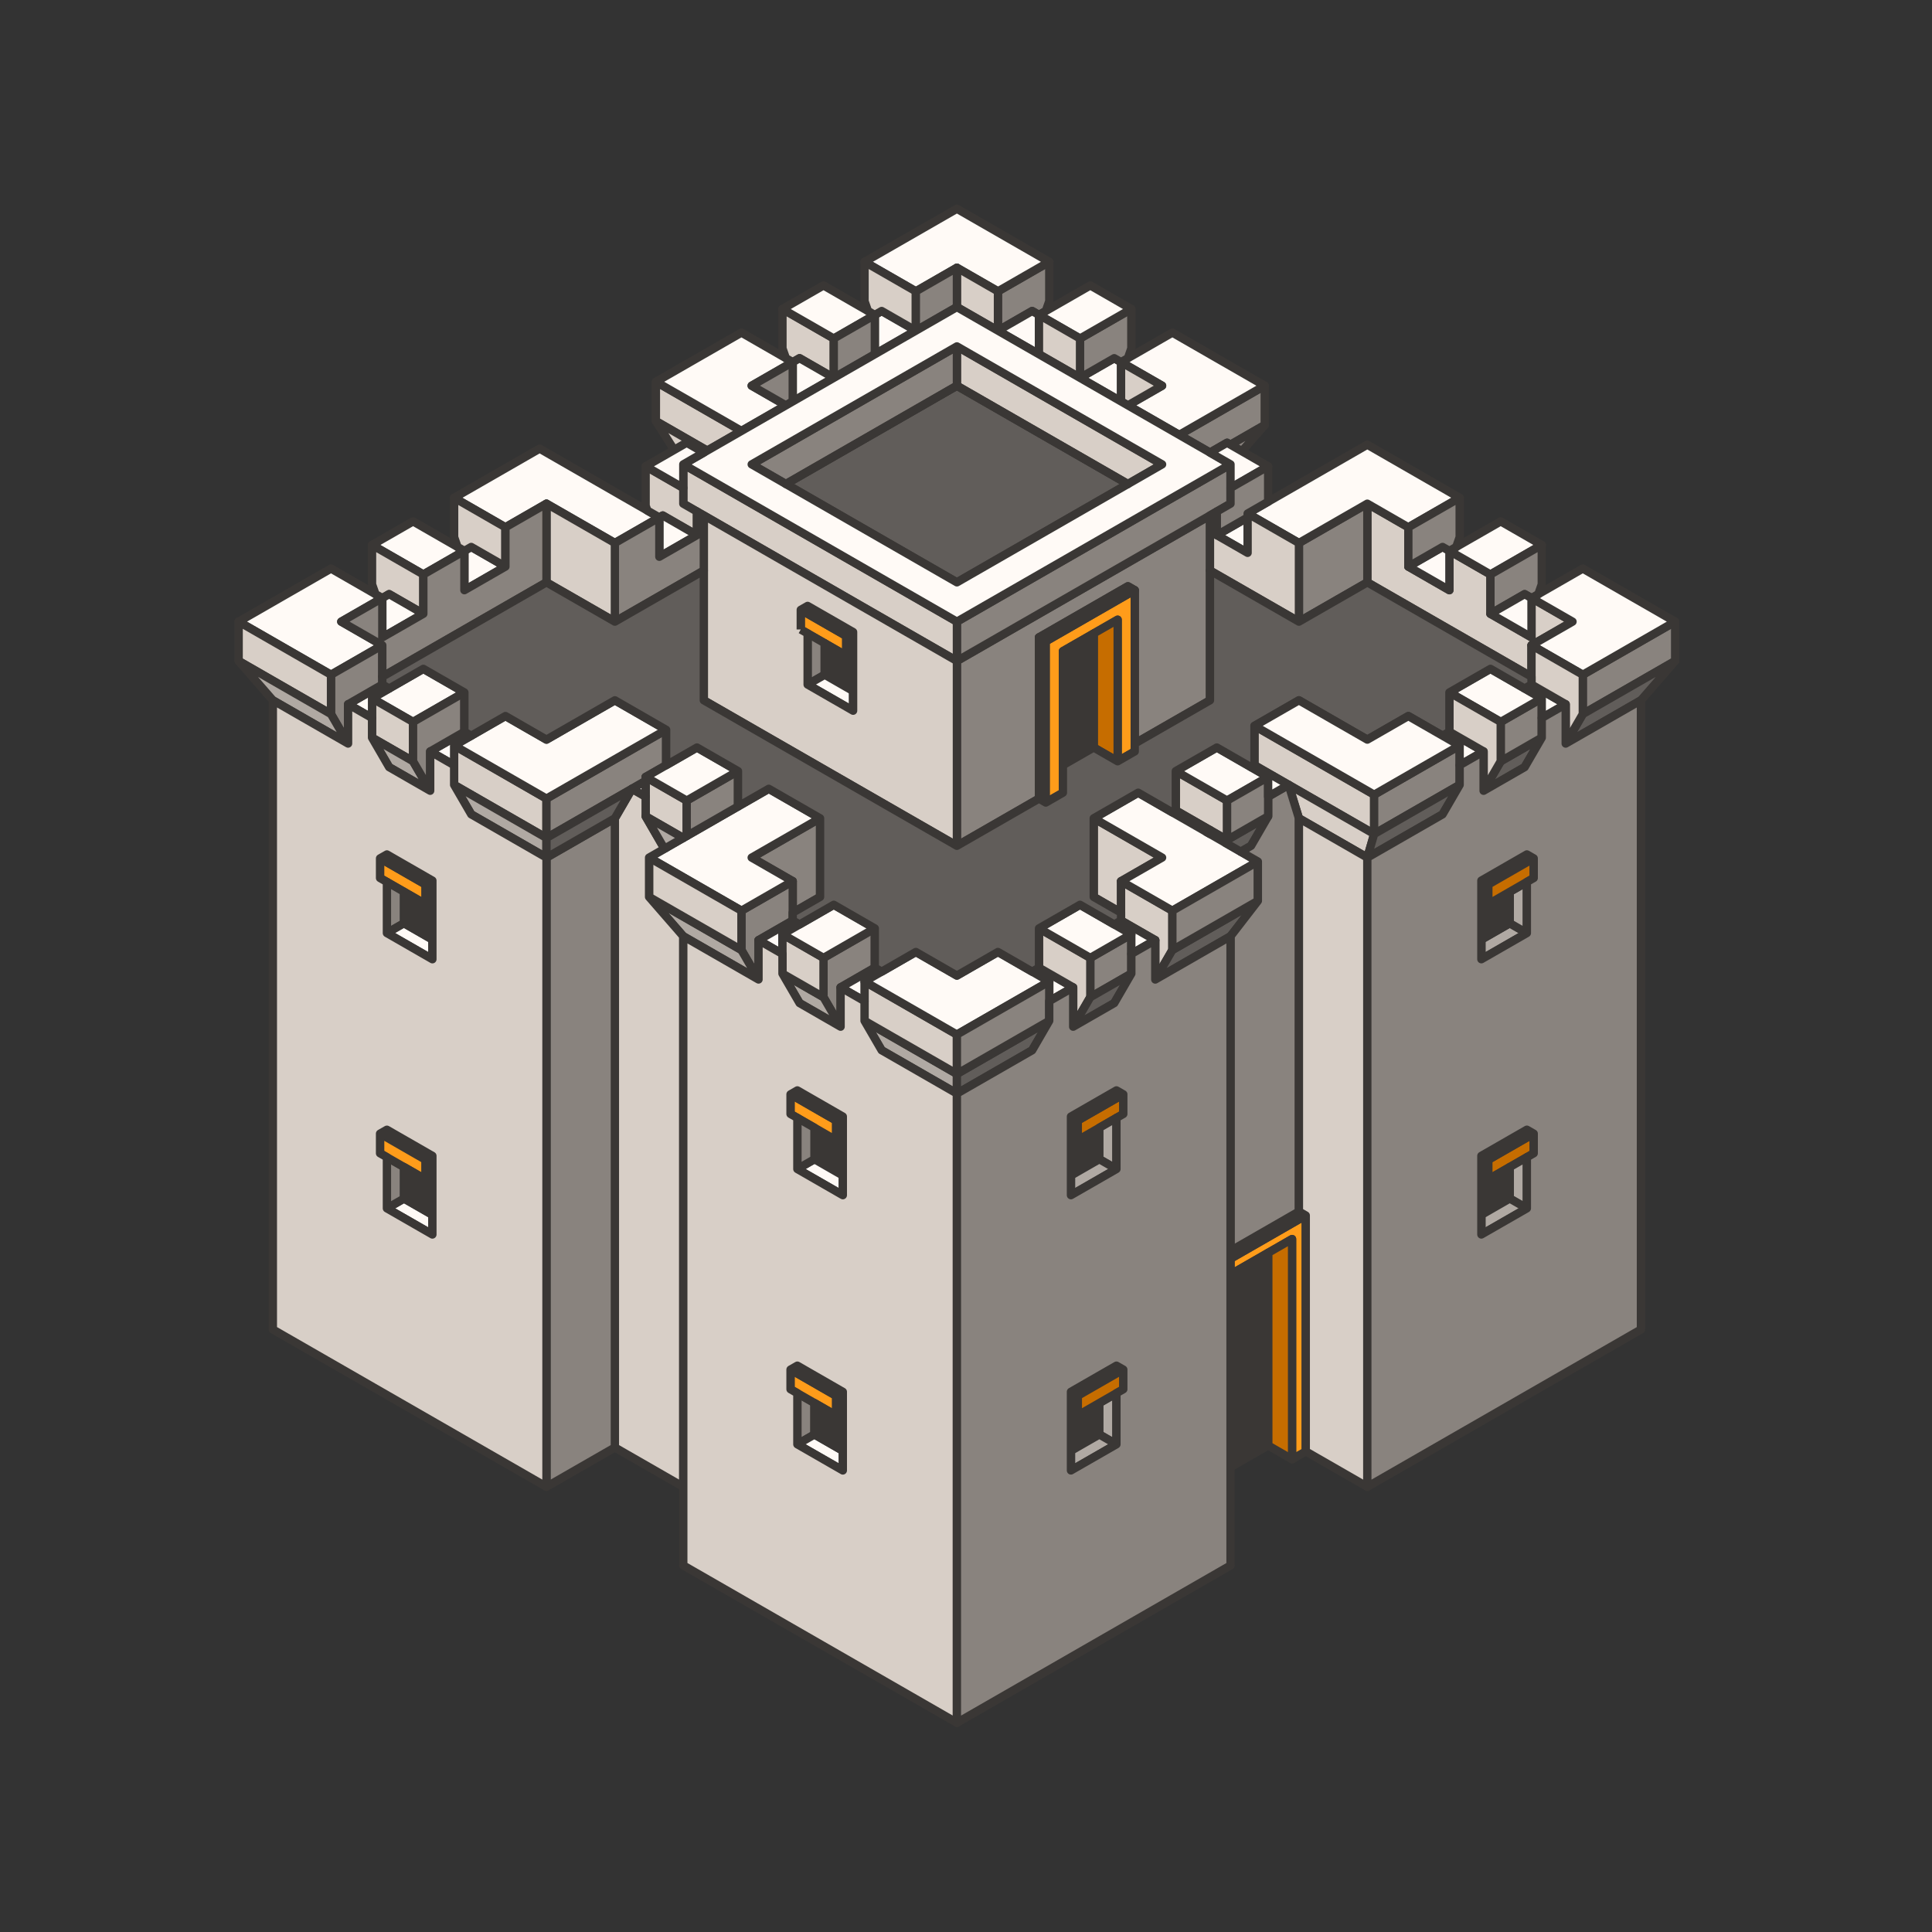 <svg width="93" height="93" viewBox="0 0 93 93" fill="none" xmlns="http://www.w3.org/2000/svg">
<rect x="0" y="0" width="93" height="93" fill="#333333" stroke="none"/>
<path fill-rule="evenodd" clip-rule="evenodd" d="M46.062 40.714V31.817L58.245 24.813V33.71L54.623 35.792V28.41L54.294 28.22L50.013 30.681V38.442L46.062 40.714Z" fill="#89837E" stroke="#3A3735" stroke-width="0.4" stroke-miterlimit="10" stroke-linejoin="round"/>
<path fill-rule="evenodd" clip-rule="evenodd" d="M21.86 35.887L26.305 38.442V40.336L21.86 37.78V35.887Z" fill="#D8CFC7" stroke="#3A3735" stroke-width="0.4" stroke-miterlimit="10" stroke-linejoin="round"/>
<path fill-rule="evenodd" clip-rule="evenodd" d="M26.305 38.442L32.067 35.13V36.834L31.079 37.401V37.591L26.305 40.336V38.442Z" fill="#89837E" stroke="#3A3735" stroke-width="0.4" stroke-miterlimit="10" stroke-linejoin="round"/>
<path fill-rule="evenodd" clip-rule="evenodd" d="M46.062 51.694V52.64L42.44 50.558L41.616 49.138L46.062 51.694Z" fill="#B0A9A3" stroke="#3A3735" stroke-width="0.4" stroke-miterlimit="10" stroke-linejoin="round"/>
<path fill-rule="evenodd" clip-rule="evenodd" d="M39.476 39.389V43.175L38.159 43.932V42.418L36.183 41.282L39.476 39.389Z" fill="#89837E" stroke="#3A3735" stroke-width="0.4" stroke-miterlimit="10" stroke-linejoin="round"/>
<path fill-rule="evenodd" clip-rule="evenodd" d="M52.648 43.175V39.389L55.94 41.282L53.964 42.418V43.932L52.648 43.175Z" fill="#D8CFC7" stroke="#3A3735" stroke-width="0.4" stroke-miterlimit="10" stroke-linejoin="round"/>
<path fill-rule="evenodd" clip-rule="evenodd" d="M52.482 46.109L54.458 44.973V46.867L52.482 48.002V46.109Z" fill="#89837E" stroke="#3A3735" stroke-width="0.4" stroke-miterlimit="10" stroke-linejoin="round"/>
<path fill-rule="evenodd" clip-rule="evenodd" d="M46.062 51.694L50.507 49.138L49.684 50.558L46.062 52.64V51.694Z" fill="#615D5A" stroke="#3A3735" stroke-width="0.4" stroke-miterlimit="10" stroke-linejoin="round"/>
<path fill-rule="evenodd" clip-rule="evenodd" d="M49.684 46.772L50.013 46.582L51.659 47.529L50.508 48.191V47.245L49.684 46.772Z" fill="#FFFAF6" stroke="#3A3735" stroke-width="0.4" stroke-miterlimit="10" stroke-linejoin="round"/>
<path fill-rule="evenodd" clip-rule="evenodd" d="M52.483 46.109V48.002L51.66 49.422V47.529L50.013 46.582V44.689L52.483 46.109Z" fill="#D8CFC7" stroke="#3A3735" stroke-width="0.4" stroke-miterlimit="10" stroke-linejoin="round"/>
<path fill-rule="evenodd" clip-rule="evenodd" d="M41.616 49.138V47.245L46.062 49.8V51.694L41.616 49.138Z" fill="#D8CFC7" stroke="#3A3735" stroke-width="0.4" stroke-miterlimit="10" stroke-linejoin="round"/>
<path fill-rule="evenodd" clip-rule="evenodd" d="M38.159 44.311L36.513 45.257V47.15L35.69 45.73V43.838L38.159 42.418V44.311Z" fill="#89837E" stroke="#3A3735" stroke-width="0.4" stroke-miterlimit="10" stroke-linejoin="round"/>
<path fill-rule="evenodd" clip-rule="evenodd" d="M38.159 44.311L38.489 44.5L37.665 44.973V45.919L36.513 45.257L38.159 44.311Z" fill="#FFFAF6" stroke="#3A3735" stroke-width="0.4" stroke-miterlimit="10" stroke-linejoin="round"/>
<path fill-rule="evenodd" clip-rule="evenodd" d="M56.434 43.838V45.73L55.611 47.15V45.257L53.964 44.311V42.418L56.434 43.838Z" fill="#D8CFC7" stroke="#3A3735" stroke-width="0.4" stroke-miterlimit="10" stroke-linejoin="round"/>
<path fill-rule="evenodd" clip-rule="evenodd" d="M53.635 44.5L53.964 44.311L55.611 45.257L54.458 45.919V44.973L53.635 44.5Z" fill="#FFFAF6" stroke="#3A3735" stroke-width="0.4" stroke-miterlimit="10" stroke-linejoin="round"/>
<path fill-rule="evenodd" clip-rule="evenodd" d="M42.111 44.689V46.582L40.465 47.529V49.422L39.641 48.002V46.109L42.111 44.689Z" fill="#89837E" stroke="#3A3735" stroke-width="0.4" stroke-miterlimit="10" stroke-linejoin="round"/>
<path fill-rule="evenodd" clip-rule="evenodd" d="M42.11 46.582L42.44 46.772L41.616 47.245V48.191L40.464 47.529L42.11 46.582Z" fill="#FFFAF6" stroke="#3A3735" stroke-width="0.4" stroke-miterlimit="10" stroke-linejoin="round"/>
<path fill-rule="evenodd" clip-rule="evenodd" d="M56.599 39.011V37.117L59.068 38.537V40.431L56.599 39.011Z" fill="#D8CFC7" stroke="#3A3735" stroke-width="0.4" stroke-miterlimit="10" stroke-linejoin="round"/>
<path fill-rule="evenodd" clip-rule="evenodd" d="M37.665 46.867L39.641 48.002L40.464 49.422L38.489 48.286L37.665 46.867Z" fill="#B0A9A3" stroke="#3A3735" stroke-width="0.4" stroke-miterlimit="10" stroke-linejoin="round"/>
<path fill-rule="evenodd" clip-rule="evenodd" d="M56.599 39.011L58.245 39.957L58.08 40.052L56.434 39.105L56.599 39.011Z" fill="#FFFAF6" stroke="#3A3735" stroke-width="0.4" stroke-miterlimit="10" stroke-linejoin="round"/>
<path fill-rule="evenodd" clip-rule="evenodd" d="M58.245 39.957L59.068 40.431L58.986 40.572L58.245 40.146V39.957Z" fill="#D8CFC7" stroke="#3A3735" stroke-width="0.4" stroke-miterlimit="10" stroke-linejoin="round"/>
<path fill-rule="evenodd" clip-rule="evenodd" d="M37.665 44.973L39.641 46.109V48.002L37.665 46.867V44.973Z" fill="#D8CFC7" stroke="#3A3735" stroke-width="0.4" stroke-miterlimit="10" stroke-linejoin="round"/>
<path fill-rule="evenodd" clip-rule="evenodd" d="M55.611 47.15L56.434 45.73L60.55 43.364L59.233 45.068L55.611 47.15Z" fill="#615D5A" stroke="#3A3735" stroke-width="0.4" stroke-miterlimit="10" stroke-linejoin="round"/>
<path fill-rule="evenodd" clip-rule="evenodd" d="M35.69 43.838L31.244 41.282L37.007 37.97L39.476 39.389L36.183 41.282L38.159 42.418L35.69 43.838Z" fill="#FFFAF6" stroke="#3A3735" stroke-width="0.4" stroke-miterlimit="10" stroke-linejoin="round"/>
<path fill-rule="evenodd" clip-rule="evenodd" d="M52.648 39.389L54.788 38.158L60.55 41.472L56.434 43.838L53.964 42.418L55.94 41.282L52.648 39.389Z" fill="#FFFAF6" stroke="#3A3735" stroke-width="0.4" stroke-miterlimit="10" stroke-linejoin="round"/>
<path fill-rule="evenodd" clip-rule="evenodd" d="M40.135 43.553L42.11 44.689L39.641 46.109L37.665 44.973L40.135 43.553Z" fill="#FFFAF6" stroke="#3A3735" stroke-width="0.4" stroke-miterlimit="10" stroke-linejoin="round"/>
<path fill-rule="evenodd" clip-rule="evenodd" d="M50.013 44.689L51.988 43.553L54.458 44.973L52.483 46.109L50.013 44.689Z" fill="#FFFAF6" stroke="#3A3735" stroke-width="0.4" stroke-miterlimit="10" stroke-linejoin="round"/>
<path fill-rule="evenodd" clip-rule="evenodd" d="M48.038 45.825L50.508 47.245L46.062 49.8L41.616 47.245L44.086 45.825L46.062 46.961L48.038 45.825Z" fill="#FFFAF6" stroke="#3A3735" stroke-width="0.4" stroke-miterlimit="10" stroke-linejoin="round"/>
<path fill-rule="evenodd" clip-rule="evenodd" d="M35.69 45.73L36.513 47.15L32.891 45.068L31.244 43.175L35.69 45.73Z" fill="#B0A9A3" stroke="#3A3735" stroke-width="0.4" stroke-miterlimit="10" stroke-linejoin="round"/>
<path fill-rule="evenodd" clip-rule="evenodd" d="M40.571 66.996V67.943L40.242 68.132V67.186L40.571 66.996Z" fill="#C66D00" stroke="#3A3735" stroke-width="0.4" stroke-miterlimit="10" stroke-linejoin="round"/>
<path fill-rule="evenodd" clip-rule="evenodd" d="M71.309 45.227L72.675 44.442L73.499 44.915L71.309 46.175V45.227Z" fill="#B0A9A3" stroke="#3A3735" stroke-width="0.4" stroke-miterlimit="10" stroke-linejoin="round"/>
<path fill-rule="evenodd" clip-rule="evenodd" d="M18.625 54.38L20.815 55.639L20.485 55.828L18.295 54.569L18.625 54.38Z" fill="#FFCD52" stroke="#3A3735" stroke-width="0.4" stroke-miterlimit="10" stroke-linejoin="round"/>
<path fill-rule="evenodd" clip-rule="evenodd" d="M39.205 67.536V69.051L38.382 69.524V67.063L39.205 67.536Z" fill="#89837E" stroke="#3A3735" stroke-width="0.4" stroke-miterlimit="10" stroke-linejoin="round"/>
<path fill-rule="evenodd" clip-rule="evenodd" d="M71.309 43.335L71.639 43.524L72.675 42.928V44.442L71.309 45.227V43.335Z" fill="#3A3735" stroke="#3A3735" stroke-width="0.4" stroke-miterlimit="10" stroke-linejoin="round"/>
<path fill-rule="evenodd" clip-rule="evenodd" d="M19.448 57.693L20.815 58.478V59.425L18.625 58.166L19.448 57.693Z" fill="#FFFAF6" stroke="#3A3735" stroke-width="0.4" stroke-miterlimit="10" stroke-linejoin="round"/>
<path fill-rule="evenodd" clip-rule="evenodd" d="M50.342 30.871V38.632L50.013 38.442V30.681L50.342 30.871Z" fill="#C66D00" stroke="#3A3735" stroke-width="0.4" stroke-miterlimit="10" stroke-linejoin="round"/>
<path fill-rule="evenodd" clip-rule="evenodd" d="M56.434 45.73V43.838L60.55 41.472V43.364L56.434 45.73Z" fill="#89837E" stroke="#3A3735" stroke-width="0.4" stroke-miterlimit="10" stroke-linejoin="round"/>
<path fill-rule="evenodd" clip-rule="evenodd" d="M19.448 56.178V57.693L18.625 58.166V55.706L19.448 56.178Z" fill="#89837E" stroke="#3A3735" stroke-width="0.4" stroke-miterlimit="10" stroke-linejoin="round"/>
<path fill-rule="evenodd" clip-rule="evenodd" d="M40.242 67.186V68.132L38.053 66.874V65.927L40.242 67.186Z" fill="#FF9C1A" stroke="#3A3735" stroke-width="0.4" stroke-miterlimit="10" stroke-linejoin="round"/>
<path fill-rule="evenodd" clip-rule="evenodd" d="M72.675 44.442V42.928L73.499 42.455V44.915L72.675 44.442Z" fill="#B0A9A3" stroke="#3A3735" stroke-width="0.4" stroke-miterlimit="10" stroke-linejoin="round"/>
<path fill-rule="evenodd" clip-rule="evenodd" d="M50.342 30.871L54.623 28.41V36.171L53.8 36.645V29.83L51.165 31.344V38.158L50.342 38.632V30.871Z" fill="#FF9C1A" stroke="#3A3735" stroke-width="0.4" stroke-miterlimit="10" stroke-linejoin="round"/>
<path fill-rule="evenodd" clip-rule="evenodd" d="M54.294 28.22L54.623 28.41L50.342 30.871L50.013 30.681L54.294 28.22Z" fill="#FFCD52" stroke="#3A3735" stroke-width="0.4" stroke-miterlimit="10" stroke-linejoin="round"/>
<path fill-rule="evenodd" clip-rule="evenodd" d="M60.88 18.567V20.459L59.233 21.406L59.068 21.312L58.245 21.785L56.764 20.933L60.88 18.567Z" fill="#89837E" stroke="#3A3735" stroke-width="0.4" stroke-miterlimit="10" stroke-linejoin="round"/>
<path fill-rule="evenodd" clip-rule="evenodd" d="M31.079 39.294V37.401L33.056 38.537V40.241L32.891 40.336L31.079 39.294Z" fill="#D8CFC7" stroke="#3A3735" stroke-width="0.4" stroke-miterlimit="10" stroke-linejoin="round"/>
<path fill-rule="evenodd" clip-rule="evenodd" d="M21.86 37.78L26.305 40.336V41.282L22.683 39.2L21.86 37.78Z" fill="#B0A9A3" stroke="#3A3735" stroke-width="0.4" stroke-miterlimit="10" stroke-linejoin="round"/>
<path fill-rule="evenodd" clip-rule="evenodd" d="M35.69 20.743L34.043 21.69L31.573 20.271V18.377L35.69 20.743Z" fill="#D8CFC7" stroke="#3A3735" stroke-width="0.4" stroke-miterlimit="10" stroke-linejoin="round"/>
<path fill-rule="evenodd" clip-rule="evenodd" d="M59.233 60.59L62.855 58.508V69.865L62.196 70.244V59.643L59.233 61.347V60.59Z" fill="#FF9C1A" stroke="#3A3735" stroke-width="0.4" stroke-miterlimit="10" stroke-linejoin="round"/>
<path fill-rule="evenodd" clip-rule="evenodd" d="M42.11 15.16L42.44 14.97L44.086 15.916L42.11 17.052V15.16Z" fill="#FFFAF6" stroke="#3A3735" stroke-width="0.4" stroke-miterlimit="10" stroke-linejoin="round"/>
<path fill-rule="evenodd" clip-rule="evenodd" d="M31.573 18.377L35.69 16.011L38.159 17.431L36.183 18.567L37.83 19.513L37.747 19.56L35.69 20.743L31.573 18.377Z" fill="#FFFAF6" stroke="#3A3735" stroke-width="0.4" stroke-miterlimit="10" stroke-linejoin="round"/>
<path fill-rule="evenodd" clip-rule="evenodd" d="M53.964 17.431L56.434 16.011L60.88 18.567L56.764 20.933L54.377 19.56L54.294 19.513L55.94 18.567L53.964 17.431Z" fill="#FFFAF6" stroke="#3A3735" stroke-width="0.4" stroke-miterlimit="10" stroke-linejoin="round"/>
<path fill-rule="evenodd" clip-rule="evenodd" d="M38.382 65.738L40.571 66.996L40.242 67.186L38.053 65.927L38.382 65.738Z" fill="#FFCD52" stroke="#3A3735" stroke-width="0.4" stroke-miterlimit="10" stroke-linejoin="round"/>
<path fill-rule="evenodd" clip-rule="evenodd" d="M39.205 69.051L40.571 69.836V70.782L38.382 69.524L39.205 69.051Z" fill="#FFFAF6" stroke="#3A3735" stroke-width="0.4" stroke-miterlimit="10" stroke-linejoin="round"/>
<path fill-rule="evenodd" clip-rule="evenodd" d="M39.205 69.051V67.536L40.242 68.132L40.571 67.943V69.836L39.205 69.051Z" fill="#3A3735" stroke="#3A3735" stroke-width="0.4" stroke-miterlimit="10" stroke-linejoin="round"/>
<path fill-rule="evenodd" clip-rule="evenodd" d="M20.485 55.828V56.774L18.295 55.516V54.569L20.485 55.828Z" fill="#FF9C1A" stroke="#3A3735" stroke-width="0.4" stroke-miterlimit="10" stroke-linejoin="round"/>
<path fill-rule="evenodd" clip-rule="evenodd" d="M71.309 42.389L73.499 41.129L73.829 41.319L71.639 42.578L71.309 42.389Z" fill="#FFCD52" stroke="#3A3735" stroke-width="0.4" stroke-miterlimit="10" stroke-linejoin="round"/>
<path fill-rule="evenodd" clip-rule="evenodd" d="M53.635 17.242L53.964 17.431V19.323L51.988 18.188L53.635 17.242Z" fill="#FFFAF6" stroke="#3A3735" stroke-width="0.4" stroke-miterlimit="10" stroke-linejoin="round"/>
<path fill-rule="evenodd" clip-rule="evenodd" d="M20.815 55.639V56.586L20.485 56.774V55.828L20.815 55.639Z" fill="#C66D00" stroke="#3A3735" stroke-width="0.4" stroke-miterlimit="10" stroke-linejoin="round"/>
<path fill-rule="evenodd" clip-rule="evenodd" d="M73.829 41.319V42.265L71.639 43.524V42.578L73.829 41.319Z" fill="#C66D00" stroke="#3A3735" stroke-width="0.4" stroke-miterlimit="10" stroke-linejoin="round"/>
<path fill-rule="evenodd" clip-rule="evenodd" d="M71.309 43.335V42.389L71.639 42.578V43.524L71.309 43.335Z" fill="#FF9C1A" stroke="#3A3735" stroke-width="0.4" stroke-miterlimit="10" stroke-linejoin="round"/>
<path fill-rule="evenodd" clip-rule="evenodd" d="M19.448 57.693V56.178L20.485 56.774L20.815 56.586V58.478L19.448 57.693Z" fill="#3A3735" stroke="#3A3735" stroke-width="0.4" stroke-miterlimit="10" stroke-linejoin="round"/>
<path fill-rule="evenodd" clip-rule="evenodd" d="M40.736 30.614V31.561L38.546 30.302V29.356L40.736 30.614Z" fill="#FF9C1A" stroke="#3A3735" stroke-width="0.4" stroke-miterlimit="10" stroke-linejoin="round"/>
<path fill-rule="evenodd" clip-rule="evenodd" d="M41.065 30.424V31.372L40.736 31.561V30.614L41.065 30.424Z" fill="#C66D00" stroke="#3A3735" stroke-width="0.4" stroke-miterlimit="10" stroke-linejoin="round"/>
<path fill-rule="evenodd" clip-rule="evenodd" d="M38.875 29.166L41.065 30.424L40.736 30.614L38.546 29.356L38.875 29.166Z" fill="#FFCD52" stroke="#3A3735" stroke-width="0.4" stroke-miterlimit="10" stroke-linejoin="round"/>
<path fill-rule="evenodd" clip-rule="evenodd" d="M39.699 30.964V32.479L38.875 32.952V30.491L39.699 30.964Z" fill="#89837E" stroke="#3A3735" stroke-width="0.4" stroke-miterlimit="10" stroke-linejoin="round"/>
<path fill-rule="evenodd" clip-rule="evenodd" d="M39.699 30.964L40.736 31.561L41.065 31.372V33.264L39.699 32.479V30.964Z" fill="#3A3735" stroke="#3A3735" stroke-width="0.4" stroke-miterlimit="10" stroke-linejoin="round"/>
<path fill-rule="evenodd" clip-rule="evenodd" d="M39.699 32.479L41.065 33.264V34.211L38.875 32.952L39.699 32.479Z" fill="#FFFAF6" stroke="#3A3735" stroke-width="0.4" stroke-miterlimit="10" stroke-linejoin="round"/>
<path fill-rule="evenodd" clip-rule="evenodd" d="M35.525 37.117V38.821L33.056 40.241V38.537L35.525 37.117Z" fill="#89837E" stroke="#3A3735" stroke-width="0.4" stroke-miterlimit="10" stroke-linejoin="round"/>
<path fill-rule="evenodd" clip-rule="evenodd" d="M52.482 48.002L54.458 46.867L53.635 48.286L51.659 49.422L52.482 48.002Z" fill="#615D5A" stroke="#3A3735" stroke-width="0.4" stroke-miterlimit="10" stroke-linejoin="round"/>
<path fill-rule="evenodd" clip-rule="evenodd" d="M31.244 41.282L35.69 43.838V45.73L31.244 43.175V41.282Z" fill="#D8CFC7" stroke="#3A3735" stroke-width="0.4" stroke-miterlimit="10" stroke-linejoin="round"/>
<path fill-rule="evenodd" clip-rule="evenodd" d="M50.508 12.604V14.497L50.342 14.97L50.013 15.16L49.684 14.97L48.038 15.916V14.024L50.508 12.604Z" fill="#89837E" stroke="#3A3735" stroke-width="0.4" stroke-miterlimit="10" stroke-linejoin="round"/>
<path fill-rule="evenodd" clip-rule="evenodd" d="M60.385 36.834V34.941L66.147 38.253V40.146L60.385 36.834Z" fill="#D8CFC7" stroke="#3A3735" stroke-width="0.4" stroke-miterlimit="10" stroke-linejoin="round"/>
<path fill-rule="evenodd" clip-rule="evenodd" d="M44.086 14.024L41.616 12.604L46.062 10.049L50.508 12.604L48.038 14.024L46.062 12.888L44.086 14.024Z" fill="#FFFAF6" stroke="#3A3735" stroke-width="0.4" stroke-miterlimit="10" stroke-linejoin="round"/>
<path fill-rule="evenodd" clip-rule="evenodd" d="M46.062 49.8L50.507 47.245V49.138L46.062 51.694V49.8Z" fill="#89837E" stroke="#3A3735" stroke-width="0.4" stroke-miterlimit="10" stroke-linejoin="round"/>
<path fill-rule="evenodd" clip-rule="evenodd" d="M58.986 40.572L59.068 40.431L61.044 39.294L60.221 40.714L59.727 40.998L58.986 40.572Z" fill="#615D5A" stroke="#3A3735" stroke-width="0.4" stroke-miterlimit="10" stroke-linejoin="round"/>
<path fill-rule="evenodd" clip-rule="evenodd" d="M37.665 16.768V14.876L40.135 16.295V18.188L38.489 17.242L38.159 17.431L37.83 17.242L37.665 16.768Z" fill="#D8CFC7" stroke="#3A3735" stroke-width="0.4" stroke-miterlimit="10" stroke-linejoin="round"/>
<path fill-rule="evenodd" clip-rule="evenodd" d="M51.988 16.295L54.458 14.876V16.768L54.294 17.242L53.964 17.431L53.635 17.242L51.988 18.188V16.295Z" fill="#89837E" stroke="#3A3735" stroke-width="0.4" stroke-miterlimit="10" stroke-linejoin="round"/>
<path fill-rule="evenodd" clip-rule="evenodd" d="M62.032 37.78L66.147 40.146L65.819 41.282L62.526 39.389L62.032 37.78Z" fill="#D8CFC7" stroke="#3A3735" stroke-width="0.4" stroke-miterlimit="10" stroke-linejoin="round"/>
<path fill-rule="evenodd" clip-rule="evenodd" d="M38.159 19.323V17.431L38.489 17.242L40.135 18.188L38.159 19.323Z" fill="#FFFAF6" stroke="#3A3735" stroke-width="0.4" stroke-miterlimit="10" stroke-linejoin="round"/>
<path fill-rule="evenodd" clip-rule="evenodd" d="M42.11 15.16L40.135 16.295L37.665 14.876L39.641 13.74L42.11 15.16Z" fill="#FFFAF6" stroke="#3A3735" stroke-width="0.4" stroke-miterlimit="10" stroke-linejoin="round"/>
<path fill-rule="evenodd" clip-rule="evenodd" d="M59.233 21.406L60.88 20.459L59.782 21.721L59.233 21.406Z" fill="#89837E" stroke="#3A3735" stroke-width="0.4" stroke-miterlimit="10" stroke-linejoin="round"/>
<path fill-rule="evenodd" clip-rule="evenodd" d="M48.038 15.916L49.684 14.97L50.013 15.16V17.052L48.038 15.916Z" fill="#FFFAF6" stroke="#3A3735" stroke-width="0.4" stroke-miterlimit="10" stroke-linejoin="round"/>
<path fill-rule="evenodd" clip-rule="evenodd" d="M74.215 35.508L73.391 36.928L71.416 38.064L72.239 36.645L74.215 35.508Z" fill="#615D5A" stroke="#3A3735" stroke-width="0.4" stroke-miterlimit="10" stroke-linejoin="round"/>
<path fill-rule="evenodd" clip-rule="evenodd" d="M50.013 15.16L52.483 13.74L54.458 14.876L51.988 16.295L50.013 15.16Z" fill="#FFFAF6" stroke="#3A3735" stroke-width="0.4" stroke-miterlimit="10" stroke-linejoin="round"/>
<path fill-rule="evenodd" clip-rule="evenodd" d="M46.062 14.781V12.887L48.038 14.024V15.916L46.062 14.781Z" fill="#D8CFC7" stroke="#3A3735" stroke-width="0.4" stroke-miterlimit="10" stroke-linejoin="round"/>
<path fill-rule="evenodd" clip-rule="evenodd" d="M51.988 16.295V18.188L50.013 17.052V15.16L51.988 16.295Z" fill="#D8CFC7" stroke="#3A3735" stroke-width="0.4" stroke-miterlimit="10" stroke-linejoin="round"/>
<path fill-rule="evenodd" clip-rule="evenodd" d="M53.964 17.431L55.94 18.567L54.294 19.513L53.964 19.323V17.431Z" fill="#D8CFC7" stroke="#3A3735" stroke-width="0.4" stroke-miterlimit="10" stroke-linejoin="round"/>
<path fill-rule="evenodd" clip-rule="evenodd" d="M80.636 29.924V31.817L76.19 34.373V32.48L80.636 29.924Z" fill="#89837E" stroke="#3A3735" stroke-width="0.4" stroke-miterlimit="10" stroke-linejoin="round"/>
<path fill-rule="evenodd" clip-rule="evenodd" d="M41.616 14.497V12.604L44.086 14.024V15.916L42.44 14.97L42.11 15.16L41.781 14.97L41.616 14.497Z" fill="#D8CFC7" stroke="#3A3735" stroke-width="0.4" stroke-miterlimit="10" stroke-linejoin="round"/>
<path fill-rule="evenodd" clip-rule="evenodd" d="M38.159 17.431V19.323L37.83 19.513L36.183 18.567L38.159 17.431Z" fill="#89837E" stroke="#3A3735" stroke-width="0.4" stroke-miterlimit="10" stroke-linejoin="round"/>
<path fill-rule="evenodd" clip-rule="evenodd" d="M40.135 18.188V16.295L42.111 15.16V17.052L40.135 18.188Z" fill="#89837E" stroke="#3A3735" stroke-width="0.4" stroke-miterlimit="10" stroke-linejoin="round"/>
<path fill-rule="evenodd" clip-rule="evenodd" d="M46.062 12.887V14.781L44.086 15.916V14.024L46.062 12.887Z" fill="#89837E" stroke="#3A3735" stroke-width="0.4" stroke-miterlimit="10" stroke-linejoin="round"/>
<path fill-rule="evenodd" clip-rule="evenodd" d="M31.573 20.271L34.043 21.691L33.878 21.785L33.055 21.312L32.452 21.659L31.573 20.271Z" fill="#D8CFC7" stroke="#3A3735" stroke-width="0.4" stroke-miterlimit="10" stroke-linejoin="round"/>
<path fill-rule="evenodd" clip-rule="evenodd" d="M66.147 38.253L70.263 35.887V37.78L66.147 40.146V38.253Z" fill="#89837E" stroke="#3A3735" stroke-width="0.4" stroke-miterlimit="10" stroke-linejoin="round"/>
<path fill-rule="evenodd" clip-rule="evenodd" d="M46.062 18.567L54.294 23.299L46.062 28.032L37.83 23.299L46.062 18.567Z" fill="#615D5A" stroke="#3A3735" stroke-width="0.4" stroke-miterlimit="10" stroke-linejoin="round"/>
<path fill-rule="evenodd" clip-rule="evenodd" d="M46.062 18.567V16.674L55.94 22.353L54.294 23.299L46.062 18.567Z" fill="#D8CFC7" stroke="#3A3735" stroke-width="0.4" stroke-miterlimit="10" stroke-linejoin="round"/>
<path fill-rule="evenodd" clip-rule="evenodd" d="M46.062 16.674V18.567L37.83 23.299L36.183 22.353L46.062 16.674Z" fill="#89837E" stroke="#3A3735" stroke-width="0.4" stroke-miterlimit="10" stroke-linejoin="round"/>
<path fill-rule="evenodd" clip-rule="evenodd" d="M59.233 22.353V24.245L46.062 31.817V29.924L59.233 22.353Z" fill="#89837E" stroke="#3A3735" stroke-width="0.4" stroke-miterlimit="10" stroke-linejoin="round"/>
<path fill-rule="evenodd" clip-rule="evenodd" d="M32.891 24.245V22.353L46.062 29.924V31.817L32.891 24.245Z" fill="#D8CFC7" stroke="#3A3735" stroke-width="0.4" stroke-miterlimit="10" stroke-linejoin="round"/>
<path fill-rule="evenodd" clip-rule="evenodd" d="M46.062 28.032L55.94 22.353L46.062 16.674L36.184 22.353L46.062 28.032ZM32.891 22.353L46.062 14.781L59.233 22.353L46.062 29.925L32.891 22.353Z" fill="#FFFAF6" stroke="#3A3735" stroke-width="0.4" stroke-miterlimit="10" stroke-linejoin="round"/>
<path fill-rule="evenodd" clip-rule="evenodd" d="M38.546 30.302L38.876 30.491V32.952L41.066 34.211V30.424L38.876 29.166L38.546 29.355V30.301M33.879 24.812L46.062 31.817V40.714L33.879 33.71V24.813" fill="#D8CFC7"/>
<path d="M38.546 30.302L38.876 30.491V32.952L41.066 34.211V30.424L38.876 29.166L38.546 29.355V30.301M33.879 24.812L46.062 31.817V40.714L33.879 33.71V24.813" stroke="#3A3735" stroke-width="0.4" stroke-miterlimit="10" stroke-linejoin="round"/>
<path fill-rule="evenodd" clip-rule="evenodd" d="M29.598 69.677V39.389L30.421 37.97L31.079 38.348V39.295L31.9 40.713L32.067 40.809L31.244 41.282V43.175L32.891 45.068V71.569L29.598 69.677Z" fill="#D8CFC7" stroke="#3A3735" stroke-width="0.4" stroke-miterlimit="10" stroke-linejoin="round"/>
<path fill-rule="evenodd" clip-rule="evenodd" d="M29.598 39.389V69.677L26.305 71.569V41.282L29.598 39.389Z" fill="#89837E" stroke="#3A3735" stroke-width="0.4" stroke-miterlimit="10" stroke-linejoin="round"/>
<path fill-rule="evenodd" clip-rule="evenodd" d="M26.305 41.282V40.336L30.421 37.97L29.598 39.389L26.305 41.282Z" fill="#615D5A" stroke="#3A3735" stroke-width="0.4" stroke-miterlimit="10" stroke-linejoin="round"/>
<path fill-rule="evenodd" clip-rule="evenodd" d="M31.079 37.401L33.549 35.982L35.525 37.117L33.056 38.537L31.079 37.401Z" fill="#FFFAF6" stroke="#3A3735" stroke-width="0.4" stroke-miterlimit="10" stroke-linejoin="round"/>
<path fill-rule="evenodd" clip-rule="evenodd" d="M11.488 29.924L15.933 27.369L18.403 28.789L16.428 29.924L18.403 31.06L15.933 32.48L11.488 29.924Z" fill="#FFFAF6" stroke="#3A3735" stroke-width="0.4" stroke-miterlimit="10" stroke-linejoin="round"/>
<path fill-rule="evenodd" clip-rule="evenodd" d="M22.354 26.517L20.378 27.653L17.909 26.233L19.884 25.098L22.354 26.517Z" fill="#FFFAF6" stroke="#3A3735" stroke-width="0.4" stroke-miterlimit="10" stroke-linejoin="round"/>
<path fill-rule="evenodd" clip-rule="evenodd" d="M17.909 33.616L20.378 32.196L22.354 33.331L19.884 34.751L17.909 33.616Z" fill="#FFFAF6" stroke="#3A3735" stroke-width="0.4" stroke-miterlimit="10" stroke-linejoin="round"/>
<path fill-rule="evenodd" clip-rule="evenodd" d="M21.86 23.962L25.976 21.596L31.738 24.908L29.598 26.138L26.305 24.245L24.329 25.381L21.86 23.962Z" fill="#FFFAF6" stroke="#3A3735" stroke-width="0.4" stroke-miterlimit="10" stroke-linejoin="round"/>
<path fill-rule="evenodd" clip-rule="evenodd" d="M24.329 34.468L26.305 35.603L29.598 33.71L32.067 35.13L26.305 38.442L21.86 35.887L24.329 34.468Z" fill="#FFFAF6" stroke="#3A3735" stroke-width="0.4" stroke-miterlimit="10" stroke-linejoin="round"/>
<path fill-rule="evenodd" clip-rule="evenodd" d="M17.909 35.508V33.616L19.884 34.751V36.645L17.909 35.508Z" fill="#D8CFC7" stroke="#3A3735" stroke-width="0.4" stroke-miterlimit="10" stroke-linejoin="round"/>
<path fill-rule="evenodd" clip-rule="evenodd" d="M31.079 22.447L32.891 23.488V24.245L33.549 24.624V25.76L31.903 24.813L31.738 24.908L31.162 24.577L31.079 24.34V22.447Z" fill="#D8CFC7" stroke="#3A3735" stroke-width="0.4" stroke-miterlimit="10" stroke-linejoin="round"/>
<path fill-rule="evenodd" clip-rule="evenodd" d="M31.738 26.801V24.908L31.903 24.813L33.549 25.76L31.738 26.801Z" fill="#FFFAF6" stroke="#3A3735" stroke-width="0.4" stroke-miterlimit="10" stroke-linejoin="round"/>
<path fill-rule="evenodd" clip-rule="evenodd" d="M19.884 36.645L20.708 38.064L18.732 36.928L17.909 35.508L19.884 36.645Z" fill="#B0A9A3" stroke="#3A3735" stroke-width="0.4" stroke-miterlimit="10" stroke-linejoin="round"/>
<path fill-rule="evenodd" clip-rule="evenodd" d="M16.756 33.9L18.403 32.953L18.732 33.142L17.909 33.616V34.562L16.756 33.9Z" fill="#FFFAF6" stroke="#3A3735" stroke-width="0.4" stroke-miterlimit="10" stroke-linejoin="round"/>
<path fill-rule="evenodd" clip-rule="evenodd" d="M18.403 31.06V32.953L16.756 33.9V35.792L15.933 34.373V32.48L18.403 31.06Z" fill="#89837E" stroke="#3A3735" stroke-width="0.4" stroke-miterlimit="10" stroke-linejoin="round"/>
<path fill-rule="evenodd" clip-rule="evenodd" d="M30.421 37.97L31.079 37.591V38.348L30.421 37.97Z" fill="#FFFAF6" stroke="#3A3735" stroke-width="0.4" stroke-miterlimit="10" stroke-linejoin="round"/>
<path fill-rule="evenodd" clip-rule="evenodd" d="M22.354 26.517L22.683 26.328L24.329 27.274L22.354 28.41V26.517Z" fill="#FFFAF6" stroke="#3A3735" stroke-width="0.4" stroke-miterlimit="10" stroke-linejoin="round"/>
<path fill-rule="evenodd" clip-rule="evenodd" d="M24.329 25.382V27.274L22.683 26.328L22.354 26.517L22.025 26.328L21.86 25.854V23.962L24.329 25.382Z" fill="#D8CFC7" stroke="#3A3735" stroke-width="0.4" stroke-miterlimit="10" stroke-linejoin="round"/>
<path fill-rule="evenodd" clip-rule="evenodd" d="M20.708 36.171L22.354 35.225L22.683 35.414L21.86 35.887V36.834L20.708 36.171Z" fill="#FFFAF6" stroke="#3A3735" stroke-width="0.4" stroke-miterlimit="10" stroke-linejoin="round"/>
<path fill-rule="evenodd" clip-rule="evenodd" d="M19.884 36.645V34.751L22.354 33.331V35.225L20.708 36.171V38.064L19.884 36.645Z" fill="#89837E" stroke="#3A3735" stroke-width="0.4" stroke-miterlimit="10" stroke-linejoin="round"/>
<path fill-rule="evenodd" clip-rule="evenodd" d="M11.488 29.924L15.933 32.48V34.373L11.488 31.817V29.924Z" fill="#D8CFC7" stroke="#3A3735" stroke-width="0.4" stroke-miterlimit="10" stroke-linejoin="round"/>
<path fill-rule="evenodd" clip-rule="evenodd" d="M17.909 26.233L20.378 27.653V29.546L18.732 28.599L18.403 28.789L18.074 28.599L17.909 28.126V26.233Z" fill="#D8CFC7" stroke="#3A3735" stroke-width="0.4" stroke-miterlimit="10" stroke-linejoin="round"/>
<path fill-rule="evenodd" clip-rule="evenodd" d="M18.403 30.681V28.789L18.732 28.599L20.378 29.546L18.403 30.681Z" fill="#FFFAF6" stroke="#3A3735" stroke-width="0.4" stroke-miterlimit="10" stroke-linejoin="round"/>
<path fill-rule="evenodd" clip-rule="evenodd" d="M32.891 40.336L32.067 40.808L31.9 40.713L31.079 39.294L32.891 40.336Z" fill="#B0A9A3" stroke="#3A3735" stroke-width="0.4" stroke-miterlimit="10" stroke-linejoin="round"/>
<path fill-rule="evenodd" clip-rule="evenodd" d="M33.056 21.312L33.879 21.785L32.891 22.353V23.488L31.079 22.447L33.056 21.312Z" fill="#FFFAF6" stroke="#3A3735" stroke-width="0.4" stroke-miterlimit="10" stroke-linejoin="round"/>
<path fill-rule="evenodd" clip-rule="evenodd" d="M31.738 24.908V26.801L33.549 25.76V24.624L33.879 24.813V27.464L29.598 29.924V26.138L31.738 24.908Z" fill="#89837E" stroke="#3A3735" stroke-width="0.4" stroke-miterlimit="10" stroke-linejoin="round"/>
<path fill-rule="evenodd" clip-rule="evenodd" d="M26.305 24.245L29.598 26.138V29.924L26.305 28.032V24.245Z" fill="#D8CFC7" stroke="#3A3735" stroke-width="0.4" stroke-miterlimit="10" stroke-linejoin="round"/>
<path fill-rule="evenodd" clip-rule="evenodd" d="M18.403 28.789V30.681L20.378 29.546V27.653L22.354 26.517V28.41L24.33 27.274V25.382L26.305 24.245V28.032L18.403 32.575V31.06L18.156 30.918L16.427 29.924L18.403 28.789Z" fill="#89837E" stroke="#3A3735" stroke-width="0.4" stroke-miterlimit="10" stroke-linejoin="round"/>
<path fill-rule="evenodd" clip-rule="evenodd" d="M11.488 31.817L15.933 34.373L16.756 35.792L13.134 33.71L11.488 31.817Z" fill="#B0A9A3" stroke="#3A3735" stroke-width="0.4" stroke-miterlimit="10" stroke-linejoin="round"/>
<path fill-rule="evenodd" clip-rule="evenodd" d="M72.239 36.645V34.751L74.215 33.616V35.508L72.239 36.645Z" fill="#89837E" stroke="#3A3735" stroke-width="0.4" stroke-miterlimit="10" stroke-linejoin="round"/>
<path fill-rule="evenodd" clip-rule="evenodd" d="M56.599 37.117L58.574 35.982L61.044 37.401L59.068 38.537L56.599 37.117Z" fill="#FFFAF6" stroke="#3A3735" stroke-width="0.4" stroke-miterlimit="10" stroke-linejoin="round"/>
<path fill-rule="evenodd" clip-rule="evenodd" d="M76.19 34.373L80.636 31.817L78.989 33.71L75.367 35.792L76.19 34.373Z" fill="#615D5A" stroke="#3A3735" stroke-width="0.4" stroke-miterlimit="10" stroke-linejoin="round"/>
<path fill-rule="evenodd" clip-rule="evenodd" d="M65.818 28.032V24.245L67.793 25.382V27.274L69.769 28.41V26.517L71.745 27.653V29.546L73.721 30.681V28.789L75.696 29.924L73.968 30.918L73.721 31.06V31.344V32.575L65.818 28.032Z" fill="#D8CFC7" stroke="#3A3735" stroke-width="0.4" stroke-miterlimit="10" stroke-linejoin="round"/>
<path fill-rule="evenodd" clip-rule="evenodd" d="M62.526 26.138L65.819 24.245V28.032L62.526 29.924V26.138Z" fill="#89837E" stroke="#3A3735" stroke-width="0.4" stroke-miterlimit="10" stroke-linejoin="round"/>
<path fill-rule="evenodd" clip-rule="evenodd" d="M59.233 60.59V60.212L62.526 58.319L62.855 58.508L59.233 60.59Z" fill="#FFCD52" stroke="#3A3735" stroke-width="0.4" stroke-miterlimit="10" stroke-linejoin="round"/>
<path fill-rule="evenodd" clip-rule="evenodd" d="M61.044 69.582V60.306L62.196 59.644V70.244L61.044 69.582Z" fill="#C66D00" stroke="#3A3735" stroke-width="0.4" stroke-miterlimit="10" stroke-linejoin="round"/>
<path fill-rule="evenodd" clip-rule="evenodd" d="M58.08 40.052L58.245 39.957V40.146L58.08 40.052Z" fill="#A38261" stroke="#3A3735" stroke-width="0.4" stroke-miterlimit="10" stroke-linejoin="round"/>
<path fill-rule="evenodd" clip-rule="evenodd" d="M60.55 43.364V41.472L59.727 40.998L60.221 40.714L61.044 39.294V38.348L62.031 37.78L62.526 39.389V58.319L59.233 60.212V45.068L60.55 43.364Z" fill="#89837E" stroke="#3A3735" stroke-width="0.4" stroke-miterlimit="10" stroke-linejoin="round"/>
<path fill-rule="evenodd" clip-rule="evenodd" d="M20.485 42.578V43.524L18.295 42.265V41.319L20.485 42.578Z" fill="#FF9C1A" stroke="#3A3735" stroke-width="0.4" stroke-miterlimit="10" stroke-linejoin="round"/>
<path fill-rule="evenodd" clip-rule="evenodd" d="M19.448 42.928V44.442L18.625 44.915V42.455L19.448 42.928Z" fill="#89837E" stroke="#3A3735" stroke-width="0.4" stroke-miterlimit="10" stroke-linejoin="round"/>
<path fill-rule="evenodd" clip-rule="evenodd" d="M52.648 35.982V30.492L53.8 29.83V36.645L52.648 35.982Z" fill="#C66D00" stroke="#3A3735" stroke-width="0.4" stroke-miterlimit="10" stroke-linejoin="round"/>
<path fill-rule="evenodd" clip-rule="evenodd" d="M19.448 44.442L20.815 45.227V46.175L18.625 44.915L19.448 44.442Z" fill="#FFFAF6" stroke="#3A3735" stroke-width="0.4" stroke-miterlimit="10" stroke-linejoin="round"/>
<path fill-rule="evenodd" clip-rule="evenodd" d="M51.165 31.344L52.648 30.492V35.982L51.165 36.834V31.344Z" fill="#3A3735" stroke="#3A3735" stroke-width="0.4" stroke-miterlimit="10" stroke-linejoin="round"/>
<path fill-rule="evenodd" clip-rule="evenodd" d="M39.205 54.286L40.242 54.882L40.571 54.693V56.586L39.205 55.8V54.286Z" fill="#3A3735" stroke="#3A3735" stroke-width="0.4" stroke-miterlimit="10" stroke-linejoin="round"/>
<path fill-rule="evenodd" clip-rule="evenodd" d="M18.625 41.129L20.815 42.389L20.485 42.578L18.295 41.319L18.625 41.129Z" fill="#FFCD52" stroke="#3A3735" stroke-width="0.4" stroke-miterlimit="10" stroke-linejoin="round"/>
<path fill-rule="evenodd" clip-rule="evenodd" d="M19.448 44.442V42.928L20.485 43.524L20.815 43.335V45.227L19.448 44.442Z" fill="#3A3735" stroke="#3A3735" stroke-width="0.4" stroke-miterlimit="10" stroke-linejoin="round"/>
<path fill-rule="evenodd" clip-rule="evenodd" d="M20.815 42.389V43.335L20.485 43.524V42.578L20.815 42.389Z" fill="#C66D00" stroke="#3A3735" stroke-width="0.4" stroke-miterlimit="10" stroke-linejoin="round"/>
<path fill-rule="evenodd" clip-rule="evenodd" d="M39.205 55.8L40.571 56.586V57.532L38.382 56.273L39.205 55.8Z" fill="#FFFAF6" stroke="#3A3735" stroke-width="0.4" stroke-miterlimit="10" stroke-linejoin="round"/>
<path fill-rule="evenodd" clip-rule="evenodd" d="M40.571 53.746V54.693L40.242 54.882V53.935L40.571 53.746Z" fill="#C66D00" stroke="#3A3735" stroke-width="0.4" stroke-miterlimit="10" stroke-linejoin="round"/>
<path fill-rule="evenodd" clip-rule="evenodd" d="M40.242 53.935V54.882L38.053 53.623V52.677L40.242 53.935Z" fill="#FF9C1A" stroke="#3A3735" stroke-width="0.4" stroke-miterlimit="10" stroke-linejoin="round"/>
<path fill-rule="evenodd" clip-rule="evenodd" d="M38.382 52.487L40.571 53.746L40.242 53.935L38.053 52.677L38.382 52.487Z" fill="#FFCD52" stroke="#3A3735" stroke-width="0.4" stroke-miterlimit="10" stroke-linejoin="round"/>
<path fill-rule="evenodd" clip-rule="evenodd" d="M39.205 54.286V55.8L38.382 56.273V53.812L39.205 54.286Z" fill="#89837E" stroke="#3A3735" stroke-width="0.4" stroke-miterlimit="10" stroke-linejoin="round"/>
<path fill-rule="evenodd" clip-rule="evenodd" d="M51.552 54.693L51.882 54.882L52.919 54.286V55.8L51.552 56.586V54.693Z" fill="#3A3735" stroke="#3A3735" stroke-width="0.4" stroke-miterlimit="10" stroke-linejoin="round"/>
<path fill-rule="evenodd" clip-rule="evenodd" d="M73.829 54.569V55.516L71.639 56.774V55.828L73.829 54.569Z" fill="#C66D00" stroke="#3A3735" stroke-width="0.4" stroke-miterlimit="10" stroke-linejoin="round"/>
<path fill-rule="evenodd" clip-rule="evenodd" d="M51.552 67.943L51.882 68.132L52.919 67.536V69.051L51.552 69.836V67.943Z" fill="#3A3735" stroke="#3A3735" stroke-width="0.4" stroke-miterlimit="10" stroke-linejoin="round"/>
<path fill-rule="evenodd" clip-rule="evenodd" d="M51.552 54.693V53.746L51.882 53.935V54.882L51.552 54.693Z" fill="#FF9C1A" stroke="#3A3735" stroke-width="0.4" stroke-miterlimit="10" stroke-linejoin="round"/>
<path fill-rule="evenodd" clip-rule="evenodd" d="M54.072 52.677V53.623L51.882 54.882V53.935L54.072 52.677Z" fill="#C66D00" stroke="#3A3735" stroke-width="0.4" stroke-miterlimit="10" stroke-linejoin="round"/>
<path fill-rule="evenodd" clip-rule="evenodd" d="M51.552 53.746L53.742 52.487L54.072 52.677L51.882 53.935L51.552 53.746Z" fill="#FFCD52" stroke="#3A3735" stroke-width="0.4" stroke-miterlimit="10" stroke-linejoin="round"/>
<path fill-rule="evenodd" clip-rule="evenodd" d="M72.675 57.693V56.178L73.499 55.706V58.166L72.675 57.693Z" fill="#B0A9A3" stroke="#3A3735" stroke-width="0.4" stroke-miterlimit="10" stroke-linejoin="round"/>
<path fill-rule="evenodd" clip-rule="evenodd" d="M71.309 55.639L73.499 54.38L73.829 54.569L71.639 55.828L71.309 55.639Z" fill="#FFCD52" stroke="#3A3735" stroke-width="0.4" stroke-miterlimit="10" stroke-linejoin="round"/>
<path fill-rule="evenodd" clip-rule="evenodd" d="M71.309 56.586L71.639 56.774L72.675 56.178V57.693L71.309 58.478V56.586Z" fill="#3A3735" stroke="#3A3735" stroke-width="0.4" stroke-miterlimit="10" stroke-linejoin="round"/>
<path fill-rule="evenodd" clip-rule="evenodd" d="M52.919 69.051V67.536L53.742 67.063V69.524L52.919 69.051Z" fill="#B0A9A3" stroke="#3A3735" stroke-width="0.4" stroke-miterlimit="10" stroke-linejoin="round"/>
<path fill-rule="evenodd" clip-rule="evenodd" d="M51.552 69.836L52.919 69.051L53.742 69.524L51.552 70.782V69.836Z" fill="#B0A9A3" stroke="#3A3735" stroke-width="0.4" stroke-miterlimit="10" stroke-linejoin="round"/>
<path fill-rule="evenodd" clip-rule="evenodd" d="M51.552 66.996L53.742 65.738L54.072 65.927L51.882 67.186L51.552 66.996Z" fill="#FFCD52" stroke="#3A3735" stroke-width="0.4" stroke-miterlimit="10" stroke-linejoin="round"/>
<path fill-rule="evenodd" clip-rule="evenodd" d="M54.072 65.927V66.874L51.882 68.132V67.186L54.072 65.927Z" fill="#C66D00" stroke="#3A3735" stroke-width="0.4" stroke-miterlimit="10" stroke-linejoin="round"/>
<path fill-rule="evenodd" clip-rule="evenodd" d="M51.552 67.943V66.996L51.882 67.186V68.132L51.552 67.943Z" fill="#FF9C1A" stroke="#3A3735" stroke-width="0.4" stroke-miterlimit="10" stroke-linejoin="round"/>
<path fill-rule="evenodd" clip-rule="evenodd" d="M71.309 58.478L72.675 57.693L73.499 58.166L71.309 59.425V58.478Z" fill="#B0A9A3" stroke="#3A3735" stroke-width="0.4" stroke-miterlimit="10" stroke-linejoin="round"/>
<path fill-rule="evenodd" clip-rule="evenodd" d="M52.919 55.8V54.286L53.742 53.812V56.273L52.919 55.8Z" fill="#B0A9A3" stroke="#3A3735" stroke-width="0.4" stroke-miterlimit="10" stroke-linejoin="round"/>
<path fill-rule="evenodd" clip-rule="evenodd" d="M71.309 56.586V55.639L71.639 55.828V56.774L71.309 56.586Z" fill="#FF9C1A" stroke="#3A3735" stroke-width="0.4" stroke-miterlimit="10" stroke-linejoin="round"/>
<path fill-rule="evenodd" clip-rule="evenodd" d="M51.552 56.586L52.919 55.8L53.742 56.273L51.552 57.532V56.586Z" fill="#B0A9A3" stroke="#3A3735" stroke-width="0.4" stroke-miterlimit="10" stroke-linejoin="round"/>
<path fill-rule="evenodd" clip-rule="evenodd" d="M59.233 61.347L61.044 60.306V69.582L59.233 70.623V62.01V61.347Z" fill="#3A3735" stroke="#3A3735" stroke-width="0.4" stroke-miterlimit="10" stroke-linejoin="round"/>
<path fill-rule="evenodd" clip-rule="evenodd" d="M58.245 21.785L59.068 21.312L61.044 22.447L59.233 23.488V22.353L58.245 21.785Z" fill="#FFFAF6" stroke="#3A3735" stroke-width="0.4" stroke-miterlimit="10" stroke-linejoin="round"/>
<path fill-rule="evenodd" clip-rule="evenodd" d="M75.696 29.924L73.721 28.789L76.19 27.369L80.636 29.924L76.19 32.48L73.721 31.06L75.696 29.924Z" fill="#FFFAF6" stroke="#3A3735" stroke-width="0.4" stroke-miterlimit="10" stroke-linejoin="round"/>
<path fill-rule="evenodd" clip-rule="evenodd" d="M69.769 33.331L71.745 32.196L74.215 33.616L72.239 34.751L69.769 33.331Z" fill="#FFFAF6" stroke="#3A3735" stroke-width="0.4" stroke-miterlimit="10" stroke-linejoin="round"/>
<path fill-rule="evenodd" clip-rule="evenodd" d="M74.215 26.233L71.745 27.653L69.769 26.517L72.239 25.098L74.215 26.233Z" fill="#FFFAF6" stroke="#3A3735" stroke-width="0.4" stroke-miterlimit="10" stroke-linejoin="round"/>
<path fill-rule="evenodd" clip-rule="evenodd" d="M58.574 25.76L60.056 24.908V26.612L58.574 25.76Z" fill="#FFFAF6" stroke="#3A3735" stroke-width="0.4" stroke-miterlimit="10" stroke-linejoin="round"/>
<path fill-rule="evenodd" clip-rule="evenodd" d="M69.44 35.414L69.769 35.225L71.416 36.171L70.263 36.834V35.887L69.44 35.414Z" fill="#FFFAF6" stroke="#3A3735" stroke-width="0.4" stroke-miterlimit="10" stroke-linejoin="round"/>
<path fill-rule="evenodd" clip-rule="evenodd" d="M60.056 24.719L65.818 21.406L70.263 23.962L67.793 25.382L65.818 24.245L62.526 26.138L60.056 24.719Z" fill="#FFFAF6" stroke="#3A3735" stroke-width="0.4" stroke-miterlimit="10" stroke-linejoin="round"/>
<path fill-rule="evenodd" clip-rule="evenodd" d="M71.416 36.171L69.769 35.225V33.331L72.239 34.751V36.645L71.416 38.064V36.171Z" fill="#D8CFC7" stroke="#3A3735" stroke-width="0.4" stroke-miterlimit="10" stroke-linejoin="round"/>
<path fill-rule="evenodd" clip-rule="evenodd" d="M61.044 37.401V39.294L59.068 40.431V38.537L61.044 37.401Z" fill="#89837E" stroke="#3A3735" stroke-width="0.4" stroke-miterlimit="10" stroke-linejoin="round"/>
<path fill-rule="evenodd" clip-rule="evenodd" d="M58.574 24.624V25.76L60.056 26.612V24.719L62.526 26.138V29.924L58.245 27.464V24.813L58.574 24.624Z" fill="#D8CFC7" stroke="#3A3735" stroke-width="0.4" stroke-miterlimit="10" stroke-linejoin="round"/>
<path fill-rule="evenodd" clip-rule="evenodd" d="M59.233 24.245V23.488L61.044 22.447V24.151L60.056 24.719V24.908L58.574 25.76V24.624L59.233 24.245Z" fill="#89837E" stroke="#3A3735" stroke-width="0.4" stroke-miterlimit="10" stroke-linejoin="round"/>
<path fill-rule="evenodd" clip-rule="evenodd" d="M73.391 33.142L73.721 32.953L75.367 33.9L74.215 34.562V33.616L73.391 33.142Z" fill="#FFFAF6" stroke="#3A3735" stroke-width="0.4" stroke-miterlimit="10" stroke-linejoin="round"/>
<path fill-rule="evenodd" clip-rule="evenodd" d="M74.215 26.233V28.126L74.05 28.599L73.721 28.789L73.391 28.599L71.745 29.546V27.653L74.215 26.233Z" fill="#89837E" stroke="#3A3735" stroke-width="0.4" stroke-miterlimit="10" stroke-linejoin="round"/>
<path fill-rule="evenodd" clip-rule="evenodd" d="M71.745 29.546L73.391 28.599L73.721 28.789V30.681L71.745 29.546Z" fill="#FFFAF6" stroke="#3A3735" stroke-width="0.4" stroke-miterlimit="10" stroke-linejoin="round"/>
<path fill-rule="evenodd" clip-rule="evenodd" d="M60.221 36.928L60.385 36.834L62.031 37.78L61.044 38.348V37.401L60.221 36.928Z" fill="#FFFAF6" stroke="#3A3735" stroke-width="0.4" stroke-miterlimit="10" stroke-linejoin="round"/>
<path fill-rule="evenodd" clip-rule="evenodd" d="M67.793 27.274L69.44 26.328L69.769 26.517V28.41L67.793 27.274Z" fill="#FFFAF6" stroke="#3A3735" stroke-width="0.4" stroke-miterlimit="10" stroke-linejoin="round"/>
<path fill-rule="evenodd" clip-rule="evenodd" d="M70.263 23.962V25.854L70.099 26.328L69.769 26.517L69.44 26.328L67.793 27.274V25.382L70.263 23.962Z" fill="#89837E" stroke="#3A3735" stroke-width="0.4" stroke-miterlimit="10" stroke-linejoin="round"/>
<path fill-rule="evenodd" clip-rule="evenodd" d="M73.721 31.06L76.19 32.48V34.373L75.367 35.792V33.9L73.721 32.953V31.06Z" fill="#D8CFC7" stroke="#3A3735" stroke-width="0.4" stroke-miterlimit="10" stroke-linejoin="round"/>
<path fill-rule="evenodd" clip-rule="evenodd" d="M18.403 32.575L26.305 28.032L29.598 29.924L33.879 27.464V33.71L46.062 40.714L50.014 38.442L50.342 38.632L51.165 38.158V36.834L52.648 35.982L53.718 36.598L53.8 36.645L53.882 36.598L54.623 36.171V35.792L58.245 33.71V27.464L62.526 29.924L65.819 28.032L73.721 32.575V32.953L73.391 33.142L71.745 32.196L69.769 33.331V35.225L69.44 35.414L67.793 34.467L65.819 35.603L62.526 33.71L60.386 34.941V36.834L60.221 36.928L58.574 35.982L56.599 37.117V39.011L56.434 39.105L54.788 38.158L52.648 39.389V43.175L53.964 43.932V44.311L53.635 44.5L51.988 43.553L50.014 44.689V46.582L49.684 46.772L48.038 45.825L46.062 46.961L44.086 45.825L42.44 46.772L42.111 46.582V44.689L40.135 43.553L38.489 44.5L38.159 44.311V43.932L39.476 43.175V39.389L37.007 37.97L35.525 38.821V37.117L33.549 35.982L32.067 36.834V35.13L29.598 33.71L26.305 35.603L24.33 34.467L22.684 35.414L22.354 35.225V33.331L20.378 32.196L18.732 33.142L18.403 32.953V32.575Z" fill="#615D5A" stroke="#3A3735" stroke-width="0.4" stroke-miterlimit="10" stroke-linejoin="round"/>
<path fill-rule="evenodd" clip-rule="evenodd" d="M65.818 41.282L66.147 40.146L70.263 37.78L69.44 39.2L65.818 41.282Z" fill="#615D5A" stroke="#3A3735" stroke-width="0.4" stroke-miterlimit="10" stroke-linejoin="round"/>
<path fill-rule="evenodd" clip-rule="evenodd" d="M62.525 33.71L65.818 35.603L67.793 34.468L70.263 35.887L66.147 38.254L60.385 34.941L62.525 33.71Z" fill="#FFFAF6" stroke="#3A3735" stroke-width="0.4" stroke-miterlimit="10" stroke-linejoin="round"/>
<path fill-rule="evenodd" clip-rule="evenodd" d="M62.526 39.389L65.819 41.282V71.569L62.855 69.865V58.508L62.526 58.319V39.389Z" fill="#D8CFC7" stroke="#3A3735" stroke-width="0.4" stroke-miterlimit="10" stroke-linejoin="round"/>
<path d="M54.294 23.299L46.062 18.567L54.294 23.299Z" fill="#556178" stroke="#3A3735" stroke-width="0.4" stroke-miterlimit="10" stroke-linejoin="round"/>
<path d="M37.83 23.299L46.062 18.567L37.83 23.299Z" fill="#556178" stroke="#3A3735" stroke-width="0.4" stroke-miterlimit="10" stroke-linejoin="round"/>
<path fill-rule="evenodd" clip-rule="evenodd" d="M42.44 50.558L41.616 49.138V48.191L40.464 47.529V49.422L38.489 48.285L37.665 46.866V45.919L36.513 45.257V47.149L32.891 45.067V75.354L46.062 82.926V52.638L42.44 50.556V50.558ZM40.571 70.782L38.382 69.524V67.063L38.053 66.874V65.927L38.382 65.738L40.571 66.997V70.783V70.782ZM40.571 57.532L38.382 56.273V53.812L38.053 53.623V52.677L38.382 52.488L40.571 53.747V57.532V57.532Z" fill="#D8CFC7" stroke="#3A3735" stroke-width="0.4" stroke-miterlimit="10" stroke-linejoin="round"/>
<path fill-rule="evenodd" clip-rule="evenodd" d="M21.86 37.78V36.834L20.708 36.171V38.064L18.732 36.928L17.908 35.508V34.562L16.756 33.899V35.792L13.134 33.709V63.996L26.305 71.568V41.281L22.684 39.199L21.86 37.779V37.78ZM20.814 59.424L18.624 58.166V55.705L18.294 55.516V54.569L18.624 54.381L20.814 55.639V59.425V59.424ZM20.814 46.174L18.624 44.915V42.454L18.294 42.265V41.319L18.624 41.13L20.814 42.389V46.175V46.174Z" fill="#D8CFC7" stroke="#3A3735" stroke-width="0.4" stroke-miterlimit="10" stroke-linejoin="round"/>
<path fill-rule="evenodd" clip-rule="evenodd" d="M75.367 35.792V33.9L74.215 34.562V35.509L73.391 36.928L71.415 38.065V36.172L70.263 36.834V37.781L69.439 39.2L65.818 41.283V71.57L78.989 63.998V33.711L75.367 35.793V35.792ZM73.828 55.516L73.498 55.705V58.166L71.308 59.424V55.638L73.498 54.38L73.828 54.569V55.515V55.516ZM73.828 42.265L73.498 42.454V44.915L71.308 46.174V42.388L73.498 41.129L73.828 41.318V42.264V42.265Z" fill="#89837E" stroke="#3A3735" stroke-width="0.4" stroke-miterlimit="10" stroke-linejoin="round"/>
<path fill-rule="evenodd" clip-rule="evenodd" d="M55.611 45.257L54.459 45.919V46.866L53.635 48.286L51.659 49.422V47.529L50.507 48.191V49.138L49.684 50.558L46.062 52.64V82.928L59.233 75.356V45.069L55.611 47.151V45.259V45.257ZM54.072 66.874L53.742 67.063V69.524L51.552 70.782V66.996L53.742 65.738L54.072 65.927V66.873V66.874ZM54.072 53.623L53.742 53.812V56.273L51.552 57.532V53.746L53.742 52.487L54.072 52.676V53.622V53.623Z" fill="#89837E" stroke="#3A3735" stroke-width="0.4" stroke-miterlimit="10" stroke-linejoin="round"/>
</svg>
